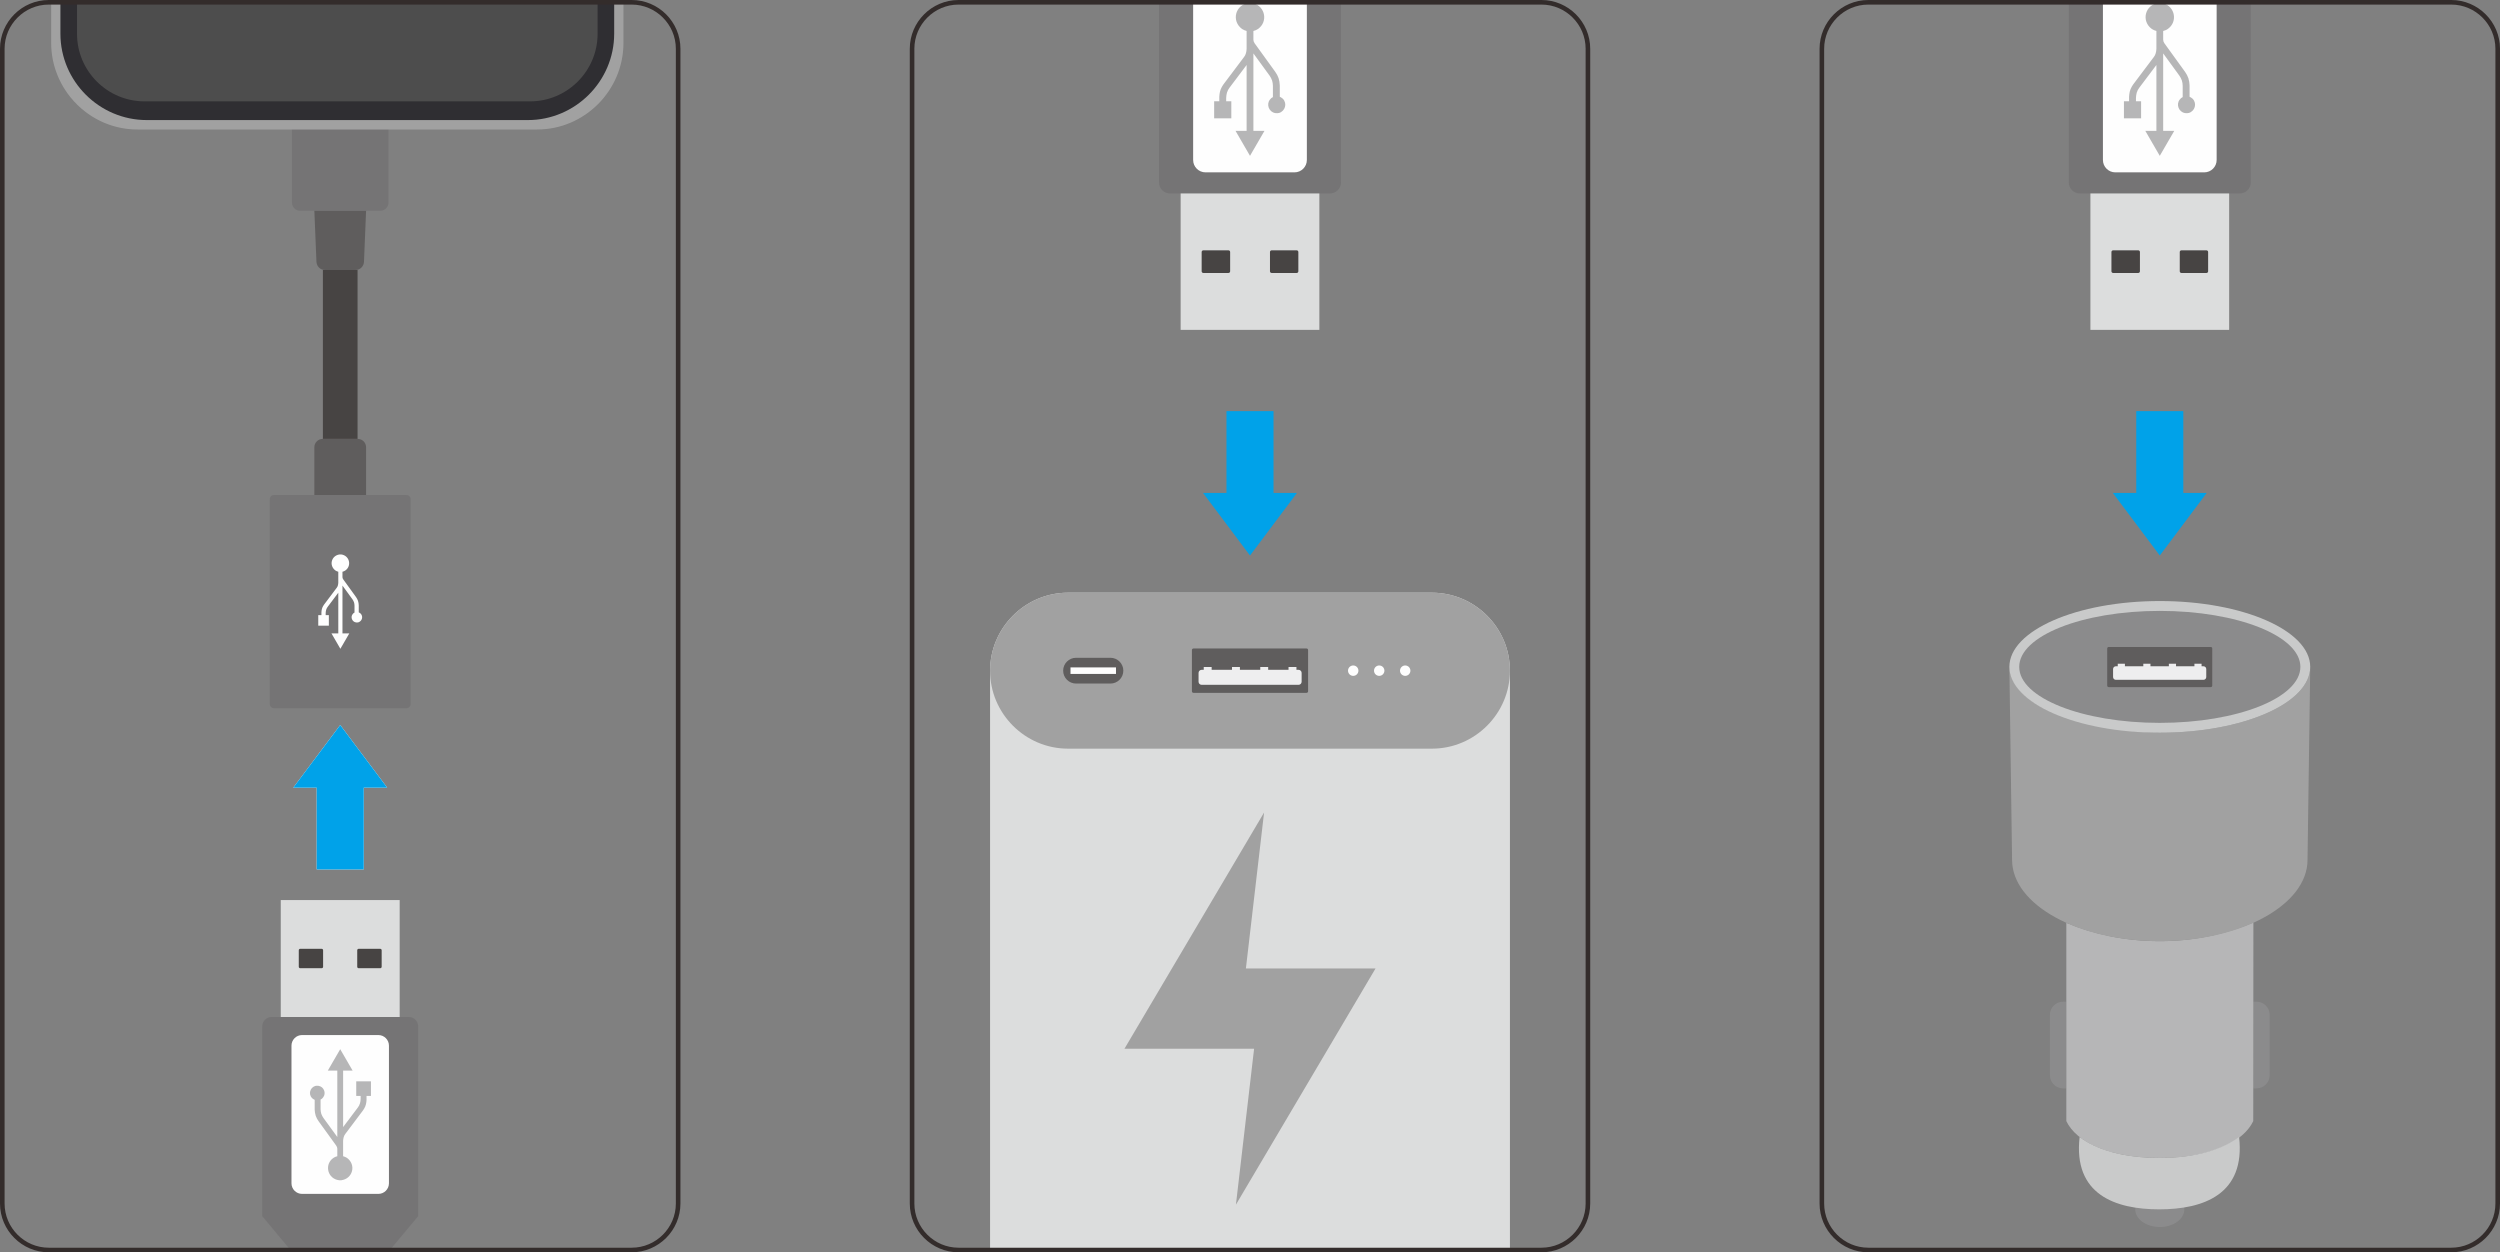 <?xml version="1.0" encoding="UTF-8"?>
<!DOCTYPE svg PUBLIC "-//W3C//DTD SVG 1.1//EN" "http://www.w3.org/Graphics/SVG/1.1/DTD/svg11.dtd">
<!-- Creator: CorelDRAW 2019 (64-Bit) -->
<svg xmlns="http://www.w3.org/2000/svg" xml:space="preserve" width="96.176mm" height="48.176mm" version="1.1" style="shape-rendering:geometricPrecision; text-rendering:geometricPrecision; image-rendering:optimizeQuality; fill-rule:evenodd; clip-rule:evenodd"
viewBox="0 0 7532.31 3773.06"
 xmlns:xlink="http://www.w3.org/1999/xlink"
 xmlns:xodm="http://www.corel.com/coreldraw/odm/2003">
 <rect x="0" y="0" width="7532.31" height="3773.06" fill="#808080" stroke="none"/>
 <defs>
  <style type="text/css">
   <![CDATA[
    .str0 {stroke:#332C2B;stroke-width:13.82;stroke-miterlimit:22.926}
    .fil11 {fill:none}
    .fil3 {fill:#FEFEFE}
    .fil4 {fill:#DCDDDD}
    .fil16 {fill:#C9CACA}
    .fil5 {fill:#B6B6B7}
    .fil12 {fill:#A1A1A1}
    .fil15 {fill:#8B8B8C}
    .fil0 {fill:#757475}
    .fil1 {fill:#5F5D5D}
    .fil2 {fill:#474443}
    .fil14 {fill:#00A2E9}
    .fil6 {fill:#FEFEFE;fill-rule:nonzero}
    .fil13 {fill:#EEEEEF;fill-rule:nonzero}
    .fil8 {fill:#A1A1A1;fill-rule:nonzero}
    .fil9 {fill:#2F2E32;fill-rule:nonzero}
    .fil7 {fill:#00A2E9;fill-rule:nonzero}
    .fil10 {fill:#4D4D4D;fill-rule:nonzero}
   ]]>
  </style>
   <clipPath id="id0">
    <path d="M6.91 3626.17l0 -3479.28c0,-76.99 63,-139.98 139.98,-139.98l1756.3 0c76.98,0 139.98,62.99 139.98,139.98l0 3479.28c0,76.99 -63,139.98 -139.98,139.98l-1756.3 0c-76.98,0 -139.98,-62.99 -139.98,-139.98z"/>
   </clipPath>
   <clipPath id="id1">
    <path d="M2748.02 3626.17l0 -3479.28c0,-76.99 63,-139.98 139.98,-139.98l1756.3 0c76.98,0 139.98,62.99 139.98,139.98l0 3479.28c0,76.99 -63,139.98 -139.98,139.98l-1756.3 0c-76.98,0 -139.98,-62.99 -139.98,-139.98z"/>
   </clipPath>
   <clipPath id="id2">
    <path d="M5489.14 3626.17l0 -3479.28c0,-76.99 63,-139.98 139.98,-139.98l1756.3 0c76.98,0 139.98,62.99 139.98,139.98l0 3479.28c0,76.99 -63,139.98 -139.98,139.98l-1756.3 0c-76.98,0 -139.98,-62.99 -139.98,-139.98z"/>
   </clipPath>
 </defs>
 <g id="图层_x0020_1">
  <g>
  </g>
  <g style="clip-path:url(#id0)">
   <g>
    <path class="fil0" d="M812.83 2121.3l0 -617.32c0,-6.89 5.64,-12.53 12.53,-12.53l399.33 0c6.89,0 12.53,5.64 12.53,12.53l0 617.32c0,6.89 -5.64,12.53 -12.53,12.53l-399.33 0c-6.89,0 -12.53,-5.64 -12.53,-12.53z"/>
    <path class="fil1" d="M947.13 1491.46l0 -144.03c0,-13.78 11.28,-25.06 25.06,-25.06l105.71 0c13.78,0 25.06,11.28 25.06,25.06l0 144.03 -155.83 0z"/>
    <polygon class="fil2" points="972.83,1322.37 972.83,813.43 1077.27,813.43 1077.27,1322.37 "/>
    <path class="fil0" d="M879.59 610.16l0 -377.58c0,-13.78 11.28,-25.06 25.06,-25.06l240.8 0c13.78,0 25.05,11.28 25.05,25.06l0 377.58c0,13.78 -11.28,25.06 -25.05,25.06l-240.8 0c-13.78,0 -25.06,-11.28 -25.06,-25.06z"/>
    <path class="fil1" d="M953.4 788.37l-6.27 -153.15 155.83 0 -6.27 153.15c-0.56,13.74 -11.28,25.06 -25.06,25.06l-93.17 0c-13.78,0 -24.5,-11.29 -25.06,-25.06z"/>
    <path class="fil3" d="M1052.47 1908.3l-26.93 46.47 -26.93 -46.47 20.63 0 0 -122.48 -31.7 42.13 -2.83 4.34 -1.95 4.78 -1.09 5 -0.44 5 0 6.3 9.56 0 0 31.7 -31.92 0 0 -31.7 9.55 0 0 -8.47 0.43 -4.78 0.87 -4.78 1.52 -4.79 2.17 -4.34 2.61 -4.13 38.22 -50.81 2.17 -3.26 1.52 -3.91 0.87 -3.92 0.44 -4.12 0 -33.45 -4.35 -1.52 -4.13 -2.17c-20.38,-14.86 -12.59,-45.19 12.38,-48.42l4.78 0 4.56 0.87c21.88,6.3 26.5,34.68 7.82,47.55l-3.92 2.17 -4.56 1.52 0 16.29 0.65 3.48 1.74 3.26 38.44 53.2 3.48 5.65 2.6 6.08 1.52 6.52 0.66 6.74 0 21.07 3.04 1.73 2.82 2.18c8.24,8.72 4.24,22.67 -7.17,26.28l-3.47 0.43 -3.7 -0.21c-11.54,-1.9 -17.2,-15.96 -9.77,-25.19l2.4 -2.61 3.04 -1.95 0 -21.07 -0.44 -5 -1.08 -4.78 -1.96 -4.56 -2.61 -4.35 -30.18 -41.48 0 143.98 20.63 0z"/>
    <path class="fil2" d="M936.77 4523.66l0 -547 176.21 0 0 547c0,11.93 -9.78,21.75 -21.75,21.75l-132.71 0c-11.96,0 -21.76,-9.78 -21.76,-21.75z"/>
    <path class="fil0" d="M936.78 3982.15l-23.39 0c-7.17,0 -13.05,-5.89 -13.05,-13.06l0 -172.67 -110.26 -132.16 0 -571.92c0,-15.55 12.73,-28.28 28.29,-28.28l27.51 0 358.31 0 27.51 0c15.56,0 28.28,12.73 28.28,28.28l0 571.92 -110.55 132.16 0 172.67c0,7.17 -5.88,13.06 -13.06,13.06l-23.39 0 -176.21 0z"/>
    <polygon class="fil4" points="845.88,3064.07 845.88,2711.79 1204.19,2711.79 1204.19,3064.07 "/>
    <path class="fil3" d="M878.19 3565.22l0 -414.78c0,-17.56 14.36,-31.91 31.91,-31.91l229.86 0c17.56,0 31.91,14.36 31.91,31.91l0 414.78c0,17.56 -14.36,31.91 -31.91,31.91l-229.86 0c-17.56,0 -31.91,-14.36 -31.91,-31.91z"/>
    <path class="fil5" d="M987.63 3225.73l37.4 -64.54 37.4 64.54 -28.65 0 0 170.11 44.03 -58.51 3.92 -6.03 2.72 -6.64 1.51 -6.93 0.6 -6.94 0 -8.75 -13.27 0 0 -44.03 44.34 0 0 44.03 -13.27 0 0 11.76 -0.6 6.63 -1.21 6.64 -2.11 6.63 -3.02 6.03 -3.62 5.73 -53.08 70.57 -3.02 4.53 -2.11 5.43 -1.21 5.43 -0.6 5.73 0 46.45 6.02 2.11 5.73 3.02c28.31,20.63 17.5,62.76 -17.19,67.26l-6.63 0 -6.34 -1.21c-30.39,-8.76 -36.8,-48.17 -10.85,-66.05l5.43 -3.02 6.34 -2.11 0 -22.63 -0.91 -4.82 -2.41 -4.53 -53.38 -73.89 -4.82 -7.84 -3.63 -8.44 -2.11 -9.05 -0.91 -9.34 0 -29.26 -4.22 -2.41 -3.92 -3.02c-11.44,-12.12 -5.9,-31.48 9.95,-36.5l4.82 -0.6 5.12 0.3c16.03,2.63 23.89,22.16 13.57,34.99l-3.32 3.62 -4.21 2.72 0 29.25 0.6 6.94 1.5 6.63 2.72 6.34 3.62 6.03 41.92 57.61 0 -199.97 -28.66 0z"/>
    <path class="fil2" d="M900.17 2912.84l0 -49.82c0,-2.4 1.95,-4.35 4.35,-4.35l64.6 0c2.4,0 4.35,1.95 4.35,4.35l0 49.82c0,2.4 -1.95,4.35 -4.35,4.35l-64.6 0c-2.4,0 -4.35,-1.95 -4.35,-4.35z"/>
    <path class="fil2" d="M1076.3 2912.84l0 -49.81c0,-2.4 1.95,-4.35 4.35,-4.35l64.91 0c2.39,0 4.35,1.95 4.35,4.35l0 49.81c0,2.4 -1.96,4.35 -4.35,4.35l-64.91 0c-2.4,0 -4.35,-1.95 -4.35,-4.35z"/>
    <polygon class="fil6" points="1095.94,2619.58 1095.94,2373.19 1166.6,2373.19 1025.04,2184.45 883.5,2373.19 954.17,2373.19 954.17,2619.58 "/>
    <polygon class="fil7" points="1095.94,2619.58 1095.94,2373.19 1166.6,2373.19 1025.04,2184.45 883.5,2373.19 954.17,2373.19 954.17,2619.58 "/>
    <path class="fil8" d="M1619.05 381.02l-0.82 0 0 -0.02 0.82 0.02zm259.34 -2233.83l4.67 0c3.56,0 6.81,1.48 9.15,3.85l0.12 0.13 0.05 0.05 0.08 0.09 0.12 0.13 0.02 0.02 0.1 0.11 0.1 0.13 0.01 0.02 0.2 0.22 0.04 0.04c1.03,1.27 1.83,2.74 2.33,4.35l0 0.02c0.13,0.39 0.23,0.81 0.31,1.21l0.01 0.02 0.03 0.18 0.02 0.13 0.02 0.05 0.02 0.18 0.02 0.09 0.02 0.1 0.02 0.18 0.01 0.03 0.02 0.15 0.02 0.18 0 0.01 0.01 0.04 0.04 0.52 0.01 0.09 0 0.09 0.01 0.19 0 0.04 0 0.15 0.01 0.19 0 108.52c0,7.1 -5.8,12.91 -12.88,12.91l-4.67 0 0 1847.47c0,143.61 -117.07,261.1 -260.16,261.1l-1203.95 0c-4.41,0 -8.79,-0.12 -13.14,-0.33l-0.28 -0.02c-2.1,-0.11 -4.18,-0.24 -6.27,-0.4l-0.35 -0.03c-2,-0.16 -3.98,-0.33 -5.97,-0.53l-0.71 -0.07c-1.96,-0.2 -3.9,-0.43 -5.83,-0.67l-0.67 -0.09c-1.94,-0.26 -3.88,-0.52 -5.81,-0.82l-0.65 -0.09c-1.92,-0.3 -3.84,-0.63 -5.74,-0.96l-0.72 -0.13c-1.81,-0.32 -3.61,-0.67 -5.4,-1.04l-1.12 -0.23c-1.73,-0.36 -3.45,-0.74 -5.18,-1.14l-1.17 -0.27c-1.7,-0.39 -3.39,-0.81 -5.07,-1.25l-1.19 -0.31c-1.64,-0.43 -3.27,-0.88 -4.9,-1.33l-1.36 -0.39c-1.56,-0.45 -3.1,-0.92 -4.65,-1.39l-1.61 -0.5c-1.5,-0.47 -3,-0.97 -4.5,-1.47l-1.57 -0.53c-1.47,-0.51 -2.94,-1.03 -4.41,-1.57l-1.74 -0.64c-1.39,-0.52 -2.79,-1.06 -4.17,-1.6l-1.79 -0.71c-1.34,-0.54 -2.68,-1.09 -4.01,-1.65l-1.97 -0.83c-1.26,-0.55 -2.52,-1.1 -3.78,-1.68l-2.08 -0.95c-1.18,-0.55 -2.37,-1.1 -3.54,-1.67l-2.33 -1.13c-1.1,-0.54 -2.19,-1.09 -3.28,-1.64l-2.5 -1.29c-1.05,-0.54 -2.1,-1.1 -3.14,-1.67 -0.79,-0.42 -1.59,-0.86 -2.37,-1.3 -1.05,-0.58 -2.08,-1.16 -3.12,-1.75 -0.82,-0.47 -1.63,-0.94 -2.44,-1.42 -1,-0.59 -4.46,-2.69 -5.45,-3.29 -0.83,-0.5 0.81,0.51 0,0 0.81,0.51 -0.83,-0.5 0,0l0 0c-0.63,-0.39 -1.27,-0.79 -1.9,-1.19 -1.2,-0.76 -2.4,-1.54 -3.59,-2.31l-0.81 -0.55c-1.53,-1 -3.05,-2.03 -4.55,-3.06l-0.38 -0.27c-1.63,-1.12 -3.24,-2.26 -4.84,-3.43l-0.14 -0.11c-1.67,-1.21 -3.32,-2.44 -4.97,-3.7l-0.07 -0.05c-17.05,-13.06 -32.46,-28.18 -45.86,-44.98l-0.05 -0.06c-9.18,-11.53 -17.42,-23.84 -24.59,-36.82l-0.16 -0.31c-0.48,-0.86 -0.95,-1.73 -1.42,-2.61l-0.1 -0.2c-0.48,-0.88 -0.94,-1.76 -1.4,-2.65l-0.1 -0.18c-1.91,-3.7 -3.74,-7.44 -5.49,-11.24l-0.09 -0.2c-0.4,-0.88 -0.79,-1.75 -1.19,-2.64l-0.18 -0.41c-0.37,-0.83 -0.73,-1.67 -1.09,-2.5l-0.29 -0.67c-0.34,-0.81 -0.68,-1.61 -1.02,-2.42l-0.21 -0.52c-1.52,-3.67 -2.95,-7.39 -4.31,-11.15l-0.24 -0.67 -0.85 -2.43 -0.26 -0.75c-0.29,-0.84 -0.57,-1.67 -0.85,-2.51l-0.22 -0.64c-0.27,-0.84 -0.54,-1.67 -0.81,-2.51l-0.26 -0.82 -0.75 -2.44 -0.14 -0.47c-0.53,-1.79 -1.05,-3.56 -1.55,-5.36l-0.15 -0.53 -0.43 -1.61 -0.49 -1.86 -0.44 -1.7 -0.41 -1.63 -0.46 -1.91 -0.36 -1.54 -0.41 -1.81 -0.42 -1.9 -0.31 -1.49c-0.17,-0.81 -0.34,-1.63 -0.5,-2.44l-0.21 -1.05c-0.16,-0.85 -0.33,-1.72 -0.49,-2.58 -0.17,-0.92 -0.34,-1.86 -0.49,-2.78l-0.27 -1.52 -0.28 -1.75 -0.31 -1.9 -0.24 -1.67 -0.26 -1.79 -0.24 -1.79 -0.25 -2 -0.2 -1.54 -0.23 -2.09 -0.16 -1.57 -0.02 -0.13c-0.12,-1.1 -0.23,-2.22 -0.32,-3.33l-0.11 -1.28c-0.07,-0.81 -0.14,-1.61 -0.2,-2.4l-0.09 -1.25 -0.16 -2.41 -0.09 -1.44 -0.12 -2.22 -0.07 -1.54 -0.08 -2.13 -0.05 -1.57 -0.05 -2.53 -0.02 -1.07c-0.02,-1.25 -0.02,-2.5 -0.02,-3.74l0 -1575.99 0 -262.71 0 -255.5 0 -63.44 0 -255.51 0 -98.59 0 -134.36 0 -386.86c0,-143.61 117.08,-261.09 260.17,-261.09l1203.95 0c1.42,0 2.82,0.02 4.22,0.04l1.03 0.02c1.13,0.02 2.25,0.05 3.38,0.09l0.92 0.02c1.39,0.05 2.76,0.12 4.14,0.19l0.64 0.04c1.17,0.06 2.33,0.13 3.5,0.22l1.19 0.08c1.14,0.09 2.29,0.18 3.42,0.27l0.65 0.05c1.39,0.13 2.78,0.26 4.16,0.41l0.77 0.09c1.1,0.12 2.19,0.25 3.29,0.38l1.25 0.16c1.11,0.14 2.22,0.29 3.32,0.45l0.68 0.09c1.32,0.19 2.62,0.38 3.93,0.6l1.24 0.2c0.88,0.14 1.77,0.29 2.65,0.45l1.57 0.27c1.25,0.22 2.5,0.45 3.74,0.7l0.05 0.01 0.18 0.04c1.21,0.24 2.42,0.49 3.63,0.75l1.46 0.31 2.36 0.52 1.64 0.38c1.17,0.27 2.33,0.55 3.49,0.85l1.49 0.38 2.27 0.59 1.76 0.48 2.17 0.6 1.57 0.45 0.12 0.03c1.04,0.31 2.08,0.61 3.11,0.92l0.08 0.02 1.98 0.62 1.65 0.52 2 0.65 2 0.67 2.15 0.74c0.88,0.31 1.76,0.62 2.64,0.94l1.79 0.66 1.91 0.7 1.81 0.7 1.61 0.63c1.24,0.49 2.47,0.98 3.7,1.5l1.17 0.48 2.11 0.89 1.46 0.63 2 0.88 0.93 0.42c1.43,0.65 2.87,1.31 4.28,1.98l0.99 0.47c0.78,0.37 1.54,0.74 2.32,1.12l0.74 0.37c2.57,1.27 5.1,2.58 7.61,3.92l0.7 0.38c0.83,0.45 1.64,0.89 2.47,1.35l0.26 0.14c2.64,1.47 5.26,2.98 7.83,4.53l0.49 0.3c2.6,1.57 5.16,3.18 7.69,4.83l0.2 0.13c0.85,0.55 1.68,1.1 2.52,1.67l0.2 0.13c2.58,1.74 5.11,3.52 7.63,5.34l0.1 0.07c0.82,0.6 1.63,1.2 2.44,1.8l0.23 0.16c2.47,1.85 4.91,3.74 7.31,5.66l0.12 0.09c3.25,2.61 6.44,5.29 9.55,8.06l0.19 0.16c3.12,2.76 6.18,5.61 9.16,8.52l0.1 0.09c19.15,18.69 35.47,40.29 48.22,64.07l0.01 0.01c0.5,0.95 1,1.89 1.49,2.84l0.05 0.1c0.48,0.92 0.94,1.82 1.41,2.74l0 0.01c0.49,0.96 0.96,1.91 1.43,2.87l0.05 0.1 1.28 2.65c0.52,1.08 1.02,2.17 1.52,3.26l1.08 2.39c0.52,1.15 1.02,2.31 1.52,3.47l1.01 2.39c0.49,1.17 0.96,2.34 1.43,3.52l0.92 2.33c0.49,1.25 0.96,2.5 1.43,3.77l0.79 2.17c0.46,1.29 0.92,2.59 1.37,3.89l0.7 2.08c0.46,1.37 0.91,2.74 1.34,4.13l0.58 1.88c0.45,1.43 0.88,2.87 1.28,4.31l0.52 1.82c0.42,1.52 0.85,3.04 1.25,4.57l0.38 1.48c0.41,1.61 0.8,3.21 1.18,4.83l0.32 1.41c0.38,1.68 0.76,3.37 1.1,5.06l0.23 1.18c0.35,1.73 0.69,3.47 1,5.22l0.2 1.13c0.31,1.81 0.62,3.63 0.9,5.45l0.13 0.81c0.28,1.9 0.56,3.8 0.8,5.71l0.09 0.71c0.25,1.93 0.47,3.86 0.67,5.8l0.08 0.78c0.2,1.97 0.38,3.95 0.52,5.94l0.03 0.39c0.16,2.08 0.29,4.17 0.4,6.27l0.02 0.3c0.22,4.36 0.33,8.76 0.33,13.17l0 465.36 4.65 0c5.67,0 10.49,3.7 12.22,8.81l0.06 0.2 0.03 0.09 0.03 0.1 0.06 0.2 0 0 0.05 0.2 0.02 0.11 0.02 0.09 0.05 0.2 0.01 0.02 0.04 0.18 0.03 0.13 0.01 0.07 0.04 0.2 0.01 0.04 0.03 0.16 0.02 0.16 0.01 0.05 0.03 0.2 0 0.06 0.02 0.15 0.02 0.17 0 0.04 0.02 0.2 0 0.09 0.01 0.13 0.02 0.2 0 0.02 0 0.05 0.01 0.26 0.01 0.12 0 0.21 0 380.21c0,7.12 -5.78,12.94 -12.89,12.94l-4.65 0 0 179.68z"/>
    <path class="fil9" d="M1590.32 361.76l-1148.12 0c-143.09,0 -260.17,-117.08 -260.17,-260.17l0 -2978.11c0,-143.07 117.08,-260.15 260.17,-260.15l1148.12 0c143.09,0 260.16,117.08 260.16,260.15l0 2978.11c0,143.09 -117.07,260.17 -260.16,260.17z"/>
    <path class="fil10" d="M1597.3 -3080.3l-283.18 0 -590.51 0 -288.37 0c-111.74,0 -203.16,91.41 -203.16,203.16l0 2979.37c0,111.74 91.42,203.16 203.16,203.16l1162.07 0c111.74,0 203.16,-91.43 203.16,-203.16l0 -2979.37c0,-111.75 -91.42,-203.16 -203.16,-203.16z"/>
   </g>
  </g>
  <path class="fil11 str0" d="M6.91 3626.17l0 -3479.28c0,-76.99 63,-139.98 139.98,-139.98l1756.3 0c76.98,0 139.98,62.99 139.98,139.98l0 3479.28c0,76.99 -63,139.98 -139.98,139.98l-1756.3 0c-76.98,0 -139.98,-62.99 -139.98,-139.98z"/>
  <g>
  </g>
  <g style="clip-path:url(#id1)">
   <g>
    <path class="fil4" d="M3217.94 1785.73l1096.44 0c129.22,0 234.95,105.74 234.95,234.95l0 2662.81c0,129.22 -105.73,234.95 -234.95,234.95l-1096.44 0c-129.23,0 -234.96,-105.73 -234.96,-234.95l0 -2662.81c0,-129.22 105.73,-234.95 234.96,-234.95z"/>
    <path class="fil12" d="M3217.92 1785.73l1096.46 0c129.22,0 234.95,105.72 234.95,234.95l0 0.02c0,129.22 -105.72,234.95 -234.95,234.95l-1096.46 0c-129.22,0 -234.95,-105.72 -234.95,-234.95l0 -0.02c0,-129.22 105.73,-234.95 234.95,-234.95z"/>
    <polygon class="fil12" points="3808.6,2448.04 3753.78,2917.94 4144.37,2917.94 3723.71,3629.59 3778.53,3159.69 3387.94,3159.69 "/>
    <path class="fil2" d="M3869.13 -1119.98l0 638.16 -205.58 0 0 -638.16c0,-13.92 11.42,-25.38 25.37,-25.38l154.83 0c13.96,0 25.38,11.42 25.38,25.38z"/>
    <path class="fil0" d="M3869.12 -488.24l27.29 0c8.36,0 15.22,6.87 15.22,15.23l0 201.43 128.64 154.19 0 667.23c0,18.14 -14.85,32.99 -33,32.99l-32.1 0 -418.03 0 -32.09 0c-18.15,0 -33,-14.85 -33,-32.99l0 -667.23 128.98 -154.19 0 -201.43c0,-8.37 6.86,-15.23 15.22,-15.23l27.29 0 205.58 0z"/>
    <polygon class="fil4" points="3975.17,582.84 3975.17,993.83 3557.15,993.83 3557.15,582.84 "/>
    <path class="fil3" d="M3937.47 -1.83l0 483.9c0,20.48 -16.75,37.23 -37.23,37.23l-268.17 0c-20.48,0 -37.23,-16.75 -37.23,-37.23l0 -483.9c0,-20.48 16.75,-37.23 37.23,-37.23l268.17 0c20.48,0 37.23,16.75 37.23,37.23z"/>
    <path class="fil5" d="M3809.78 394.24l-43.63 75.29 -43.63 -75.29 33.43 0 0 -198.46 -51.37 68.26 -4.57 7.04 -3.17 7.74 -1.75 8.09 -0.7 8.1 0 10.2 15.48 0 0 51.37 -51.73 0 0 -51.37 15.48 0 0 -13.73 0.7 -7.74 1.41 -7.74 2.46 -7.75 3.52 -7.03 4.23 -6.69 61.93 -82.34 3.52 -5.28 2.47 -6.34 1.4 -6.34 0.7 -6.68 0 -54.19 -7.03 -2.47 -6.69 -3.52c-33.03,-24.07 -20.41,-73.23 20.06,-78.47l7.75 0 7.39 1.41c35.45,10.21 42.94,56.19 12.67,77.06l-6.34 3.52 -7.39 2.47 0 26.39 1.06 5.63 2.81 5.28 62.29 86.2 5.63 9.16 4.22 9.85 2.46 10.56 1.06 10.9 0 34.13 4.93 2.82 4.57 3.52c13.35,14.14 6.88,36.73 -11.61,42.57l-5.62 0.7 -5.98 -0.34c-18.7,-3.07 -27.87,-25.85 -15.84,-40.82l3.87 -4.23 4.93 -3.16 0 -34.13 -0.7 -8.09 -1.75 -7.75 -3.17 -7.39 -4.22 -7.04 -48.91 -67.2 0 233.29 33.43 0z"/>
    <g>
     <path class="fil1" d="M3595.92 2087.54l340.47 0c2.65,0 4.81,-2.15 4.81,-4.8l0 -124.12c0,-2.65 -2.16,-4.8 -4.81,-4.8l-340.47 0c-2.65,0 -4.79,2.15 -4.79,4.8l0 124.12c0,2.65 2.15,4.8 4.79,4.8z"/>
     <path class="fil13" d="M3912.42 2018.14l-6.34 0 0 -8.44 -23.85 0 0 8.44 -61.32 0 0 -8.44 -23.85 0 0 8.44 -61.32 0 0 -8.44 -23.85 0 0 8.44 -61.32 0 0 -8.44 -23.85 0 0 8.44 -6.34 0c-5.11,0 -9.25,4.14 -9.25,9.25l0 26.67c0,5.11 4.14,9.25 9.25,9.25l292.05 0c5.11,0 9.25,-4.14 9.25,-9.25l0 -26.67c0,-5.11 -4.14,-9.25 -9.25,-9.25z"/>
    </g>
    <path class="fil2" d="M3911.83 759.28l0 58.1c0,2.8 -2.28,5.08 -5.07,5.08l-75.36 0c-2.8,0 -5.07,-2.28 -5.07,-5.08l0 -58.1c0,-2.8 2.28,-5.07 5.07,-5.07l75.36 0c2.8,0 5.07,2.28 5.07,5.07z"/>
    <path class="fil2" d="M3706.33 759.28l0 58.1c0,2.8 -2.28,5.07 -5.07,5.07l-75.7 0c-2.8,0 -5.07,-2.28 -5.07,-5.07l0 -58.1c0,-2.8 2.27,-5.07 5.07,-5.07l75.7 0c2.8,0 5.07,2.28 5.07,5.07z"/>
    <polygon class="fil14" points="3695.27,1238.69 3695.27,1485.08 3624.6,1485.08 3766.16,1673.82 3907.71,1485.08 3837.04,1485.08 3837.04,1238.69 "/>
    <g>
     <path class="fil1" d="M3242.06 1981.84l103.61 0c21.37,0 38.85,17.48 38.85,38.85l0 0c0,21.37 -17.49,38.85 -38.85,38.85l-103.61 0c-21.37,0 -38.85,-17.48 -38.85,-38.85l0 0c0,-21.37 17.48,-38.85 38.85,-38.85z"/>
     <polygon class="fil3" points="3225.33,2010.9 3362.39,2010.9 3362.39,2030.48 3225.33,2030.48 "/>
    </g>
    <path class="fil3" d="M4077.15 2005.03c8.65,0 15.66,7.02 15.66,15.66 0,8.65 -7.01,15.66 -15.66,15.66 -8.65,0 -15.66,-7.02 -15.66,-15.66 0,-8.65 7.01,-15.66 15.66,-15.66z"/>
    <path class="fil3" d="M4155.46 2005.03c8.65,0 15.66,7.02 15.66,15.66 0,8.65 -7.01,15.66 -15.66,15.66 -8.65,0 -15.66,-7.02 -15.66,-15.66 0,-8.65 7.01,-15.66 15.66,-15.66z"/>
    <path class="fil3" d="M4233.78 2005.03c8.65,0 15.66,7.02 15.66,15.66 0,8.65 -7.01,15.66 -15.66,15.66 -8.65,0 -15.66,-7.02 -15.66,-15.66 0,-8.65 7.01,-15.66 15.66,-15.66z"/>
   </g>
  </g>
  <path class="fil11 str0" d="M2748.02 3626.17l0 -3479.28c0,-76.99 63,-139.98 139.98,-139.98l1756.3 0c76.98,0 139.98,62.99 139.98,139.98l0 3479.28c0,76.99 -63,139.98 -139.98,139.98l-1756.3 0c-76.98,0 -139.98,-62.99 -139.98,-139.98z"/>
  <g>
  </g>
  <g style="clip-path:url(#id2)">
   <g>
    <g>
     <path class="fil15" d="M6507.32 3590.43c40.83,0 73.92,23.84 73.92,53.25 0,29.42 -33.1,53.26 -73.92,53.26 -40.83,0 -73.93,-23.84 -73.93,-53.26 0,-29.41 33.1,-53.25 73.93,-53.25z"/>
     <path class="fil15" d="M6215.85 3018.04l9.89 0 0 261.16 -9.89 0c-21.76,0 -39.56,-17.79 -39.56,-39.56l0 -182.04c0,-21.76 17.79,-39.56 39.56,-39.56z"/>
     <path class="fil15" d="M6798.78 3018.04l-9.89 0 0 261.16 9.89 0c21.76,0 39.56,-17.79 39.56,-39.56l0 -182.04c0,-21.76 -17.79,-39.56 -39.56,-39.56z"/>
     <path class="fil5" d="M6225.73 2780.41l0.01 597.45c29.67,62.18 126.07,110.94 281.58,110.94 155.5,0 251.89,-48.77 281.57,-110.94l0.41 -598.49c-78.29,33.5 -175.13,56.29 -281.98,56.29 -106.83,0 -202.25,-21.76 -281.58,-55.25z"/>
     <path class="fil12" d="M6062.25 2590.72l-8.17 -581.45c9.05,157.07 345.18,198.36 453.23,198.36 250.31,0 453.23,-88.8 453.23,-198.36l-8.17 581.45c0,135.28 -199.26,244.94 -445.06,244.94 -245.8,0 -445.06,-109.66 -445.06,-244.94l0 0z"/>
     <path class="fil16" d="M6507.31 1810.92c250.31,0 453.23,88.8 453.23,198.35 0,109.55 -202.92,198.36 -453.23,198.36 -250.31,0 -453.23,-88.8 -453.23,-198.36 0,-109.54 202.92,-198.35 453.23,-198.35z"/>
     <path class="fil15" d="M6507.31 1840.58c233.93,0 423.56,75.52 423.56,168.68 0,93.17 -189.63,168.69 -423.56,168.69 -233.93,0 -423.57,-75.52 -423.57,-168.69 0,-93.16 189.64,-168.68 423.57,-168.68z"/>
     <path class="fil16" d="M6746.23 3425.4c-48.08,36.57 -128.41,63.4 -238.92,63.4 -112.32,0 -192.76,-25.96 -241.58,-63 -19.78,173.04 107.3,217.89 239.85,217.89 132.54,0 260.42,-44.76 240.65,-218.29z"/>
     <path class="fil1" d="M6661.03 2070.19l-307.81 0c-2.39,0 -4.34,-1.95 -4.34,-4.34l0 -112.21c0,-2.39 1.95,-4.34 4.34,-4.34l307.81 0c2.39,0 4.34,1.95 4.34,4.34l0 112.21c0,2.39 -1.95,4.34 -4.34,4.34z"/>
     <path class="fil13" d="M6374.9 2007.44l5.74 0 0 -7.64 21.55 0 0 7.64 55.45 0 0 -7.64 21.55 0 0 7.64 55.44 0 0 -7.64 21.56 0 0 7.64 55.44 0 0 -7.64 21.55 0 0 7.64 5.74 0c4.62,0 8.36,3.74 8.36,8.36l0 24.11c0,4.62 -3.74,8.36 -8.36,8.36l-264.03 0c-4.62,0 -8.36,-3.74 -8.36,-8.36l0 -24.11c0,-4.62 3.74,-8.36 8.36,-8.36z"/>
    </g>
    <path class="fil2" d="M6610.24 -1119.98l0 638.16 -205.58 0 0 -638.16c0,-13.92 11.42,-25.38 25.37,-25.38l154.83 0c13.96,0 25.38,11.42 25.38,25.38z"/>
    <path class="fil0" d="M6610.24 -488.24l27.29 0c8.36,0 15.22,6.87 15.22,15.23l0 201.43 128.64 154.19 0 667.23c0,18.14 -14.85,32.99 -33,32.99l-32.1 0 -418.03 0 -32.09 0c-18.15,0 -33,-14.85 -33,-32.99l0 -667.23 128.98 -154.19 0 -201.43c0,-8.37 6.86,-15.23 15.22,-15.23l27.29 0 205.58 0z"/>
    <polygon class="fil4" points="6716.29,582.84 6716.29,993.83 6298.26,993.83 6298.26,582.84 "/>
    <path class="fil3" d="M6678.59 -1.83l0 483.9c0,20.48 -16.75,37.23 -37.23,37.23l-268.17 0c-20.48,0 -37.23,-16.75 -37.23,-37.23l0 -483.9c0,-20.48 16.75,-37.23 37.23,-37.23l268.17 0c20.48,0 37.23,16.75 37.23,37.23z"/>
    <path class="fil5" d="M6550.9 394.24l-43.63 75.29 -43.63 -75.29 33.43 0 0 -198.46 -51.37 68.26 -4.57 7.04 -3.17 7.74 -1.75 8.09 -0.7 8.1 0 10.2 15.48 0 0 51.37 -51.73 0 0 -51.37 15.48 0 0 -13.73 0.7 -7.74 1.41 -7.74 2.46 -7.75 3.52 -7.03 4.23 -6.69 61.93 -82.34 3.52 -5.28 2.47 -6.34 1.4 -6.34 0.7 -6.68 0 -54.19 -7.03 -2.47 -6.69 -3.52c-33.03,-24.07 -20.41,-73.23 20.06,-78.47l7.75 0 7.39 1.41c35.45,10.21 42.94,56.19 12.67,77.06l-6.34 3.52 -7.39 2.47 0 26.39 1.06 5.63 2.81 5.28 62.29 86.2 5.63 9.16 4.22 9.85 2.46 10.56 1.06 10.9 0 34.13 4.93 2.82 4.57 3.52c13.35,14.14 6.88,36.73 -11.61,42.57l-5.62 0.7 -5.98 -0.34c-18.7,-3.07 -27.87,-25.85 -15.84,-40.82l3.87 -4.23 4.93 -3.16 0 -34.13 -0.7 -8.09 -1.75 -7.75 -3.17 -7.39 -4.22 -7.04 -48.91 -67.2 0 233.29 33.43 0z"/>
    <path class="fil2" d="M6652.95 759.28l0 58.1c0,2.8 -2.28,5.08 -5.07,5.08l-75.36 0c-2.8,0 -5.07,-2.28 -5.07,-5.08l0 -58.1c0,-2.8 2.28,-5.07 5.07,-5.07l75.36 0c2.8,0 5.07,2.28 5.07,5.07z"/>
    <path class="fil2" d="M6447.45 759.28l0 58.1c0,2.8 -2.28,5.07 -5.07,5.07l-75.7 0c-2.8,0 -5.07,-2.28 -5.07,-5.07l0 -58.1c0,-2.8 2.27,-5.07 5.07,-5.07l75.7 0c2.8,0 5.07,2.28 5.07,5.07z"/>
    <polygon class="fil14" points="6436.39,1238.69 6436.39,1485.08 6365.72,1485.08 6507.28,1673.82 6648.82,1485.08 6578.16,1485.08 6578.16,1238.69 "/>
   </g>
  </g>
  <path class="fil11 str0" d="M5489.14 3626.17l0 -3479.28c0,-76.99 63,-139.98 139.98,-139.98l1756.3 0c76.98,0 139.98,62.99 139.98,139.98l0 3479.28c0,76.99 -63,139.98 -139.98,139.98l-1756.3 0c-76.98,0 -139.98,-62.99 -139.98,-139.98z"/>
 </g>
</svg>
